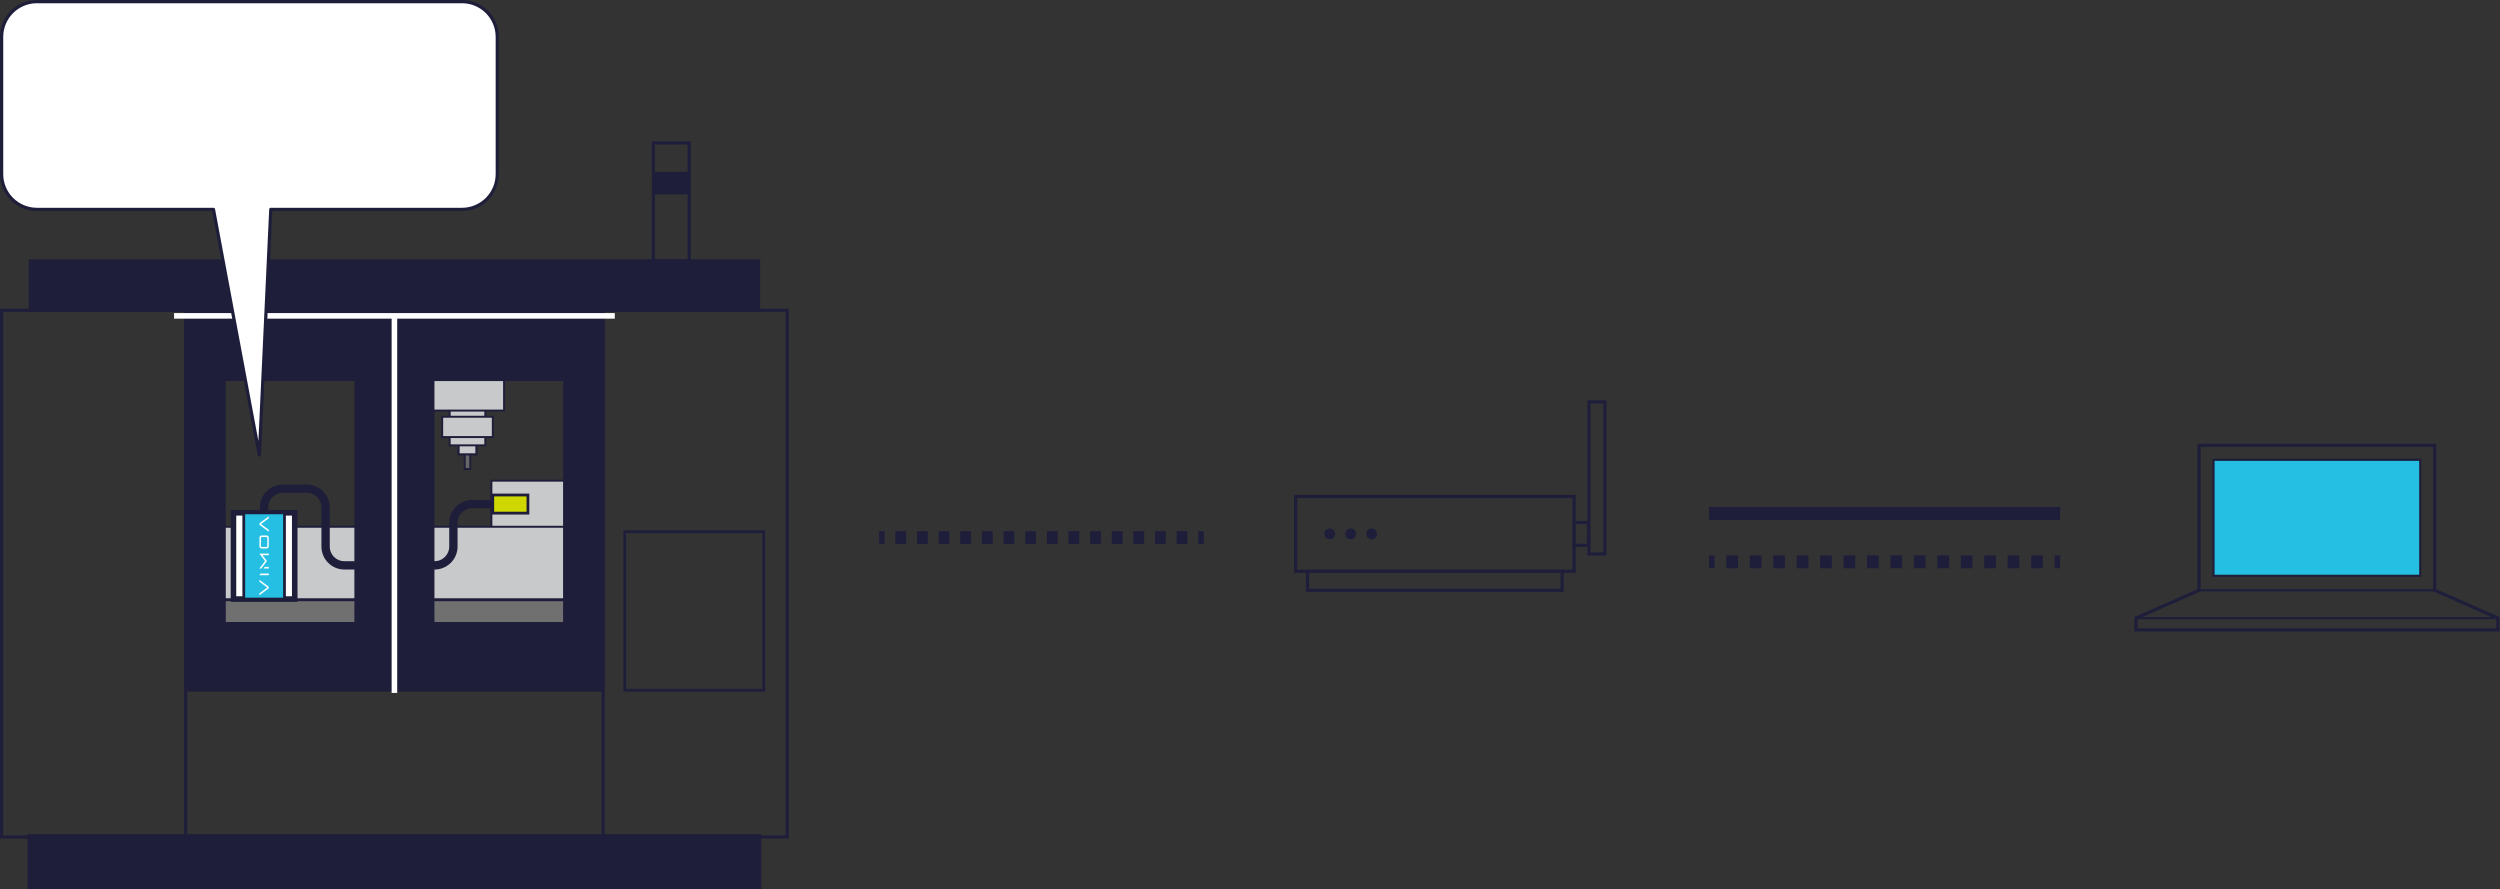 <?xml version="1.0" encoding="UTF-8"?>
<svg id="_画像_イラスト" data-name="画像_イラスト" xmlns="http://www.w3.org/2000/svg" viewBox="0 0 1160 412.55">
  <rect x="0" y="0" width="1160" height="412.55" fill="#333333" stroke="none"/>
  <defs>
    <style>
      .cls-1 {
        stroke-linejoin: round;
      }

      .cls-1, .cls-2, .cls-3, .cls-4, .cls-5, .cls-6, .cls-7, .cls-8, .cls-9, .cls-10, .cls-11, .cls-12, .cls-13, .cls-14, .cls-15, .cls-16, .cls-17, .cls-18, .cls-19, .cls-20 {
        stroke: #1e1e3a;
      }

      .cls-1, .cls-3, .cls-14 {
        stroke-width: 1.5px;
      }

      .cls-1, .cls-7, .cls-21 {
        fill: #fff;
      }

      .cls-2 {
        stroke-dasharray: 5.02 5.02 5.02 5.02;
      }

      .cls-2, .cls-22, .cls-3, .cls-4, .cls-5, .cls-6, .cls-7, .cls-8, .cls-9, .cls-10, .cls-23, .cls-11, .cls-12, .cls-13, .cls-14, .cls-15, .cls-16, .cls-17, .cls-18, .cls-19, .cls-20 {
        stroke-miterlimit: 10;
      }

      .cls-2, .cls-22, .cls-6, .cls-9, .cls-10, .cls-12, .cls-13, .cls-14, .cls-16, .cls-20 {
        fill: none;
      }

      .cls-2, .cls-6, .cls-9, .cls-10, .cls-12 {
        stroke-width: 6px;
      }

      .cls-22 {
        stroke: #fff;
      }

      .cls-22, .cls-7, .cls-15 {
        stroke-width: 2.58px;
      }

      .cls-3, .cls-4, .cls-24, .cls-15 {
        fill: #1e1e3a;
      }

      .cls-4, .cls-5, .cls-11, .cls-13 {
        stroke-width: 1.29px;
      }

      .cls-5, .cls-8 {
        fill: #25BFE3;
      }

      .cls-9 {
        stroke-dasharray: 5.44 5.44 5.44 5.44 5.44 5.44;
      }

      .cls-10 {
        stroke-dasharray: 5.02 5.02 5.02 5.02 5.02 5.02;
      }

      .cls-23 {
        fill: #ccc;
        stroke: #1d1d39;
      }

      .cls-23, .cls-17, .cls-18, .cls-19 {
        stroke-width: .91px;
      }

      .cls-11 {
        fill: #ced700;
      }

      .cls-12 {
        stroke-dasharray: 5.44 5.44 5.44 5.44;
      }

      .cls-17 {
        fill: #c8c9ca;
      }

      .cls-18 {
        fill: #666;
      }

      .cls-19 {
        fill: #717071;
      }

      .cls-20 {
        fill-rule: evenodd;
        stroke-width: 3.87px;
      }
    </style>
  </defs>
  <g>
    <rect class="cls-14" x="601.19" y="230.38" width="129.19" height="34.71"/>
    <rect class="cls-14" x="606.72" y="265.09" width="118.13" height="8.82"/>
    <rect class="cls-14" x="737.28" y="186.49" width="7.36" height="70.55"/>
    <rect class="cls-14" x="730.37" y="242.44" width="6.69" height="10.59"/>
    <circle class="cls-24" cx="617.01" cy="247.73" r="2.5"/>
    <circle class="cls-24" cx="626.73" cy="247.73" r="2.5"/>
    <circle class="cls-24" cx="636.44" cy="247.73" r="2.5"/>
  </g>
  <g>
    <g>
      <rect class="cls-18" x="215.62" y="204.63" width="2.59" height="13"/>
      <rect class="cls-23" x="212.81" y="197.79" width="8.22" height="13"/>
      <rect class="cls-17" x="212.81" y="197.79" width="8.22" height="13"/>
      <rect class="cls-17" x="208.65" y="178.55" width="16.53" height="28.09"/>
      <rect class="cls-17" x="205.17" y="193.37" width="23.5" height="9.43"/>
      <rect class="cls-17" x="199.95" y="158.04" width="33.94" height="32.47"/>
    </g>
    <rect class="cls-17" x="228" y="223.03" width="33.94" height="32.47"/>
    <rect class="cls-17" x="104.08" y="244.42" width="157.86" height="33.63"/>
    <rect class="cls-19" x="104.08" y="278.5" width="157.86" height="10.76"/>
    <g>
      <g>
        <rect class="cls-7" x="108.34" y="237.96" width="28.43" height="40.01" transform="translate(245.1 515.93) rotate(-180)"/>
        <rect class="cls-5" x="113.1" y="237.96" width="18.89" height="40.01" transform="translate(245.1 515.93) rotate(-180)"/>
        <path class="cls-21" d="M124.71,266.88h-4.37s.57-.75.57-.75h3.8s0,.75,0,.75h0ZM124.71,263.04h-1.87s-.57.75-.57.75h2.44s0-.75,0-.75h0ZM122.27,263.79l.57-.75M124.71,256.87h-4.37s2.63,3.46,2.63,3.46l-2.63,3.46h.9s2.63-3.46,2.63-3.46l-2.06-2.71h2.9s0-.75,0-.75h0ZM124.71,272.26l-4.33-3.23v.9s3.62,2.68,3.62,2.68l-3.62,2.68v.91s4.33-3.23,4.33-3.23v-.7h0ZM124.71,246.75v-.91s-3.62-2.68-3.62-2.68l3.62-2.68v-.9s-4.33,3.23-4.33,3.23v.7s4.33,3.23,4.33,3.23h0ZM124.71,249.49c0-.57-.46-1.03-1.02-1.03h-2.29c-.56,0-1.02.46-1.02,1.03v4c0,.57.46,1.03,1.02,1.03h2.29c.56,0,1.02-.46,1.02-1.03v-4ZM121.07,249.59c0-.21.17-.38.38-.38h2.2c.21,0,.38.17.38.38v3.8c0,.21-.17.38-.38.38h-2.2c-.21,0-.38-.17-.38-.38v-3.8Z"/>
      </g>
      <path class="cls-20" d="M243.24,233.9h-24.11c-4.83,0-8.75,3.92-8.75,8.75v10.93c0,4.83-3.92,8.75-8.75,8.75h-41.81c-4.83,0-8.74-3.91-8.74-8.74v-18.11c0-4.83-3.91-8.74-8.74-8.74h-11.07c-4.83,0-8.74,3.91-8.74,8.74v1.98"/>
      <rect class="cls-11" x="232.6" y="225.73" width="8.41" height="16.32" transform="translate(2.91 470.7) rotate(-90)"/>
    </g>
    <g>
      <rect class="cls-14" x=".75" y="143.98" width="364.51" height="244.37"/>
      <rect class="cls-15" x="14.06" y="388.34" width="337.9" height="22.92"/>
      <rect class="cls-3" x="14.06" y="121.06" width="337.9" height="22.92"/>
    </g>
    <rect class="cls-13" x="289.88" y="246.71" width="64.51" height="73.57"/>
    <rect class="cls-14" x="303.16" y="66.31" width="16.64" height="54.75"/>
    <rect class="cls-24" x="303.16" y="79.74" width="16.64" height="10.47"/>
    <path class="cls-4" d="M200.94,176.16h61v113.11h-61v-113.11ZM183.01,320.28h96.86s0-176.3,0-176.3h-96.86s0,176.3,0,176.3Z"/>
    <path class="cls-4" d="M165.08,289.26h-61v-113.11h61v113.11ZM183.01,143.98h-96.86s0,176.3,0,176.3h96.86s0-176.3,0-176.3Z"/>
    <line class="cls-14" x1="279.87" y1="143.98" x2="279.87" y2="388.34"/>
    <line class="cls-14" x1="86.15" y1="143.98" x2="86.15" y2="388.34"/>
    <g>
      <line class="cls-22" x1="80.76" y1="146.56" x2="285.26" y2="146.56"/>
      <line class="cls-22" x1="183.01" y1="146.58" x2="183.01" y2="321.52"/>
    </g>
    <path class="cls-1" d="M214.36.75H17.13C8.08.75.75,8.08.75,17.13v63.65c0,9.05,7.33,16.38,16.38,16.38h81.91l21.3,113.96,5.31-113.96h88.71c9.05,0,16.38-7.33,16.38-16.38V17.13c0-9.05-7.33-16.38-16.38-16.38Z"/>
  </g>
  <g>
    <line class="cls-6" x1="558.56" y1="249.46" x2="555.98" y2="249.46"/>
    <line class="cls-2" x1="550.97" y1="249.46" x2="533.4" y2="249.46"/>
    <line class="cls-10" x1="530.9" y1="249.46" x2="412.98" y2="249.46"/>
    <line class="cls-6" x1="410.47" y1="249.46" x2="407.89" y2="249.46"/>
  </g>
  <g>
    <g>
      <line class="cls-6" x1="792.99" y1="260.68" x2="795.57" y2="260.68"/>
      <line class="cls-12" x1="801.01" y1="260.68" x2="820.05" y2="260.68"/>
      <line class="cls-9" x1="822.77" y1="260.68" x2="950.62" y2="260.68"/>
      <line class="cls-6" x1="953.34" y1="260.68" x2="955.92" y2="260.68"/>
    </g>
    <line class="cls-6" x1="792.99" y1="238.25" x2="955.92" y2="238.25"/>
  </g>
  <g>
    <rect class="cls-8" x="1048.12" y="192.29" width="53.84" height="95.93" transform="translate(1315.29 -834.79) rotate(90)"/>
    <line class="cls-16" x1="991.07" y1="286.81" x2="1159" y2="286.81"/>
    <line class="cls-16" x1="1020.37" y1="273.88" x2="1129.7" y2="273.88"/>
    <polygon class="cls-14" points="1129.7 273.88 1129.7 206.63 1075.04 206.63 1020.37 206.63 1020.37 273.88 991.07 286.81 991.07 292.29 1075.04 292.29 1159 292.29 1159 286.81 1129.7 273.88"/>
  </g>
</svg>